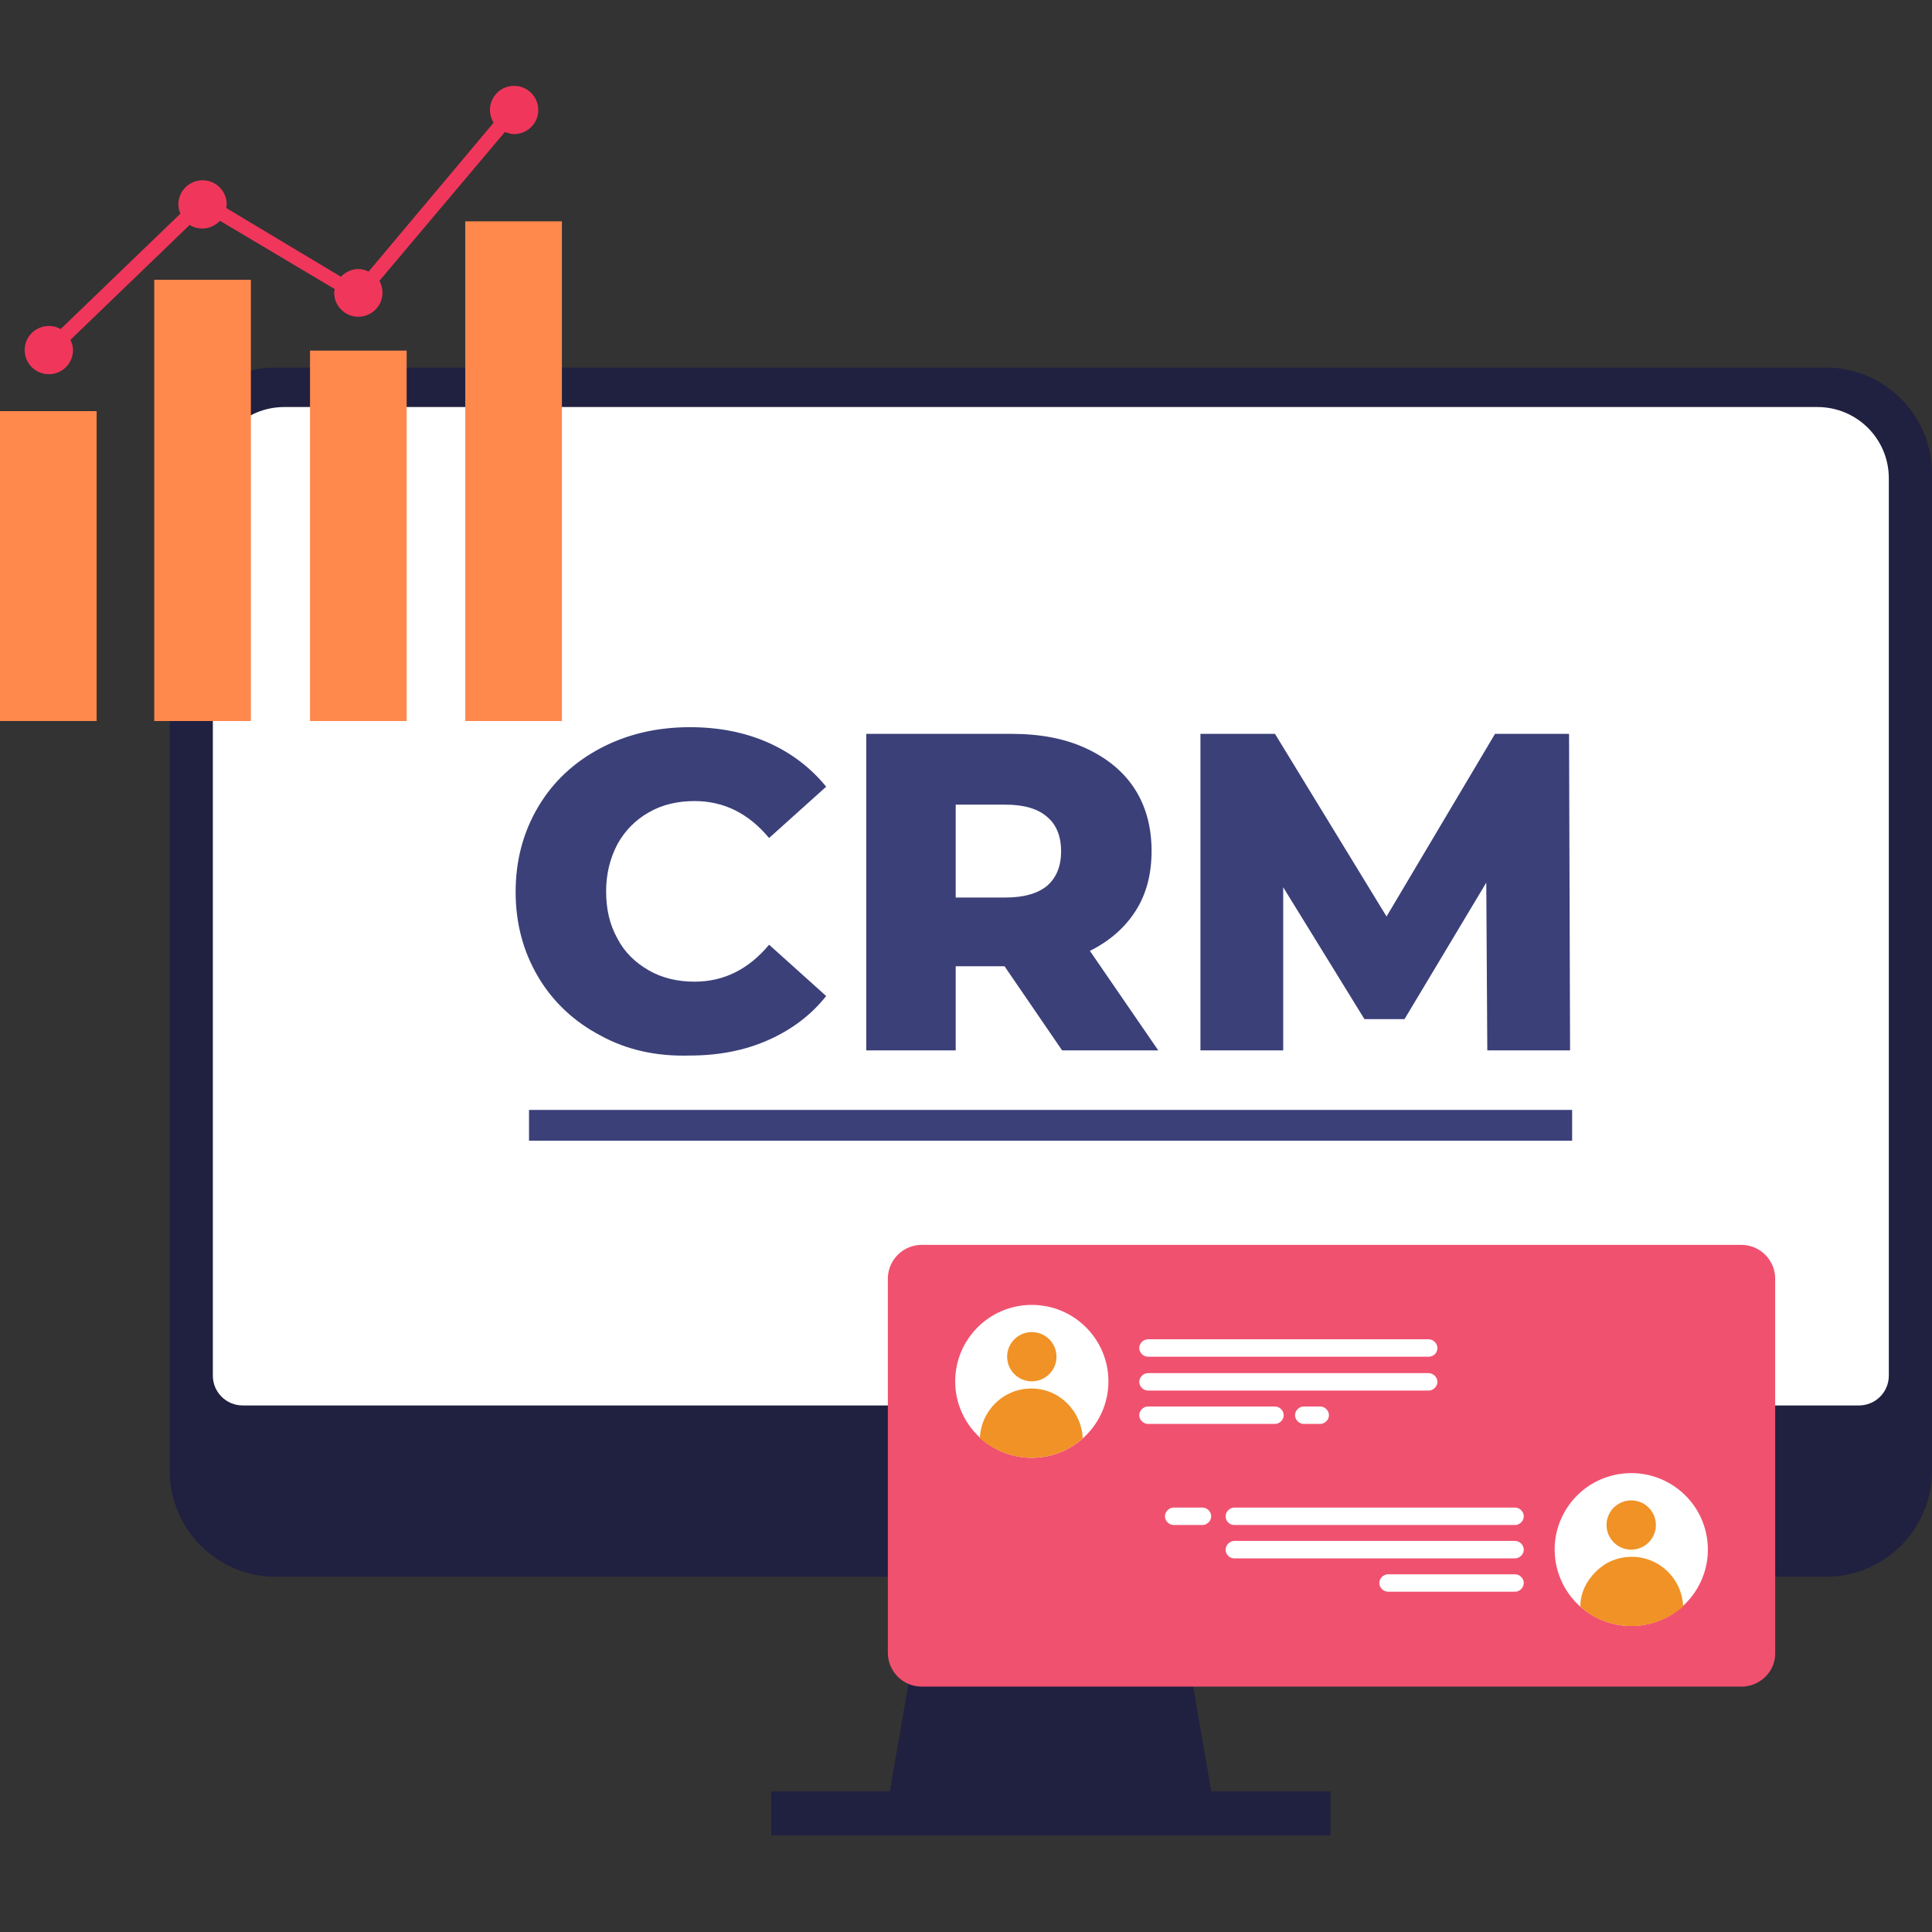 <svg width="180" height="180" viewBox="0 0 180 180" fill="none" xmlns="http://www.w3.org/2000/svg">
<rect x="0" y="0" width="180" height="180" fill="#333333" stroke="none"/>
<g id="Frame" clip-path="url(#clip0_602_4053)">
<g id="Group">
<g id="XMLID_54_">
<path id="XMLID_62_" d="M170.086 146.908H25.721C20.213 146.908 15.807 142.463 15.807 137.013V44.137C15.807 38.64 20.261 34.242 25.721 34.242H170.086C175.594 34.242 180 38.688 180 44.137V137.013C180 142.511 175.546 146.908 170.086 146.908Z" fill="#202040"/>
<path id="XMLID_61_" d="M175.977 44.566V128.169C175.977 129.699 174.732 130.942 173.199 130.942H22.608C21.075 130.942 19.83 129.699 19.83 128.169V44.566C19.83 40.886 22.8 37.922 26.488 37.922H169.319C173.007 37.922 175.977 40.886 175.977 44.566Z" fill="white"/>
<path id="XMLID_60_" d="M113.566 171H82.193L85.498 151.927L86.361 146.908H109.399L110.261 151.927L113.566 171Z" fill="#202040"/>
<path id="XMLID_59_" d="M110.261 151.927H85.498L86.36 146.908H109.399L110.261 151.927Z" fill="#F7F7F7"/>
<path id="XMLID_58_" d="M123.96 166.889H71.848V171H123.96V166.889Z" fill="#202040"/>
<path id="XMLID_55_" d="M146.472 103.41H49.287V106.278H146.472V103.41Z" fill="#3B4079"/>
</g>
<g id="XMLID_19_">
<path id="XMLID_53_" d="M162.229 157.139H85.88C84.108 157.139 82.719 155.705 82.719 153.984V119.137C82.719 117.369 84.156 115.982 85.88 115.982H162.229C164.001 115.982 165.39 117.416 165.39 119.137V153.984C165.438 155.705 164.001 157.139 162.229 157.139Z" fill="#F0516F"/>
<g id="XMLID_31_">
<g id="XMLID_49_">
<path id="XMLID_52_" d="M96.131 135.819C100.072 135.819 103.268 132.63 103.268 128.697C103.268 124.763 100.072 121.574 96.131 121.574C92.189 121.574 88.994 124.763 88.994 128.697C88.994 132.63 92.189 135.819 96.131 135.819Z" fill="white"/>
<path id="XMLID_51_" d="M96.131 128.696C97.401 128.696 98.43 127.669 98.43 126.402C98.43 125.135 97.401 124.107 96.131 124.107C94.861 124.107 93.832 125.135 93.832 126.402C93.832 127.669 94.861 128.696 96.131 128.696Z" fill="#F09226"/>
<path id="XMLID_50_" d="M100.873 134.002C99.627 135.149 97.951 135.818 96.083 135.818C94.263 135.818 92.586 135.101 91.293 134.002C91.389 131.421 93.496 129.365 96.083 129.365C97.424 129.365 98.573 129.891 99.436 130.751C100.298 131.612 100.825 132.759 100.873 134.002Z" fill="#F09226"/>
</g>
<g id="XMLID_32_">
<path id="XMLID_48_" d="M133.107 126.403H106.955C106.524 126.403 106.141 126.02 106.141 125.59C106.141 125.16 106.524 124.777 106.955 124.777H133.107C133.538 124.777 133.921 125.16 133.921 125.59C133.921 126.068 133.538 126.403 133.107 126.403Z" fill="white"/>
<path id="XMLID_47_" d="M133.107 129.557H106.955C106.524 129.557 106.141 129.174 106.141 128.744C106.141 128.314 106.524 127.932 106.955 127.932H133.107C133.538 127.932 133.921 128.314 133.921 128.744C133.921 129.174 133.538 129.557 133.107 129.557Z" fill="white"/>
<path id="XMLID_39_" d="M118.786 132.664H106.955C106.524 132.664 106.141 132.282 106.141 131.852C106.141 131.421 106.524 131.039 106.955 131.039H118.786C119.217 131.039 119.6 131.421 119.6 131.852C119.6 132.282 119.217 132.664 118.786 132.664Z" fill="white"/>
<path id="XMLID_33_" d="M123.001 132.664H121.469C121.037 132.664 120.654 132.282 120.654 131.852C120.654 131.421 121.037 131.039 121.469 131.039H123.001C123.432 131.039 123.816 131.421 123.816 131.852C123.816 132.282 123.432 132.664 123.001 132.664Z" fill="white"/>
</g>
</g>
<g id="XMLID_21_">
<g id="XMLID_27_">
<path id="XMLID_30_" d="M153.127 151.398C157.018 150.766 159.658 147.107 159.025 143.224C158.392 139.342 154.725 136.707 150.835 137.339C146.945 137.97 144.304 141.63 144.937 145.512C145.57 149.395 149.237 152.03 153.127 151.398Z" fill="white"/>
<path id="XMLID_29_" d="M149.678 142.082C149.678 143.324 150.684 144.376 151.977 144.376C153.222 144.376 154.276 143.372 154.276 142.082C154.276 140.839 153.27 139.787 151.977 139.787C150.731 139.787 149.678 140.791 149.678 142.082Z" fill="#F09226"/>
<path id="XMLID_28_" d="M147.236 149.682C148.482 150.829 150.158 151.498 152.026 151.498C153.846 151.498 155.523 150.781 156.816 149.682C156.72 147.1 154.613 145.045 152.026 145.045C150.685 145.045 149.535 145.571 148.673 146.431C147.811 147.292 147.236 148.391 147.236 149.682Z" fill="#F09226"/>
</g>
<g id="XMLID_22_">
<path id="XMLID_26_" d="M115.002 142.082H141.154C141.585 142.082 141.968 141.7 141.968 141.27C141.968 140.839 141.585 140.457 141.154 140.457H115.002C114.571 140.457 114.188 140.839 114.188 141.27C114.188 141.7 114.523 142.082 115.002 142.082Z" fill="white"/>
<path id="XMLID_25_" d="M109.349 142.082H112.032C112.463 142.082 112.846 141.7 112.846 141.27C112.846 140.839 112.463 140.457 112.032 140.457H109.349C108.918 140.457 108.535 140.839 108.535 141.27C108.535 141.7 108.918 142.082 109.349 142.082Z" fill="white"/>
<path id="XMLID_24_" d="M115.002 145.19H141.154C141.585 145.19 141.968 144.807 141.968 144.377C141.968 143.947 141.585 143.564 141.154 143.564H115.002C114.571 143.564 114.188 143.947 114.188 144.377C114.188 144.807 114.523 145.19 115.002 145.19Z" fill="white"/>
<path id="XMLID_23_" d="M129.322 148.297H141.153C141.584 148.297 141.967 147.915 141.967 147.484C141.967 147.054 141.584 146.672 141.153 146.672H129.322C128.891 146.672 128.508 147.054 128.508 147.484C128.508 147.915 128.891 148.297 129.322 148.297Z" fill="white"/>
</g>
</g>
</g>
<g id="XMLID_12_">
<path id="XMLID_18_" d="M23.374 26.068H14.369V67.177H23.374V26.068Z" fill="#FF884D"/>
<path id="XMLID_17_" d="M37.888 32.666H28.883V67.178H37.888V32.666Z" fill="#FF884D"/>
<path id="XMLID_16_" d="M9.005 38.305H0V67.176H9.005V38.305Z" fill="#FF884D"/>
<path id="XMLID_14_" d="M52.352 20.619H43.348V67.177H52.352V20.619Z" fill="#FF884D"/>
<path id="XMLID_13_" d="M4.55 34.864C5.795 34.864 6.801 33.86 6.801 32.617C6.801 32.283 6.705 31.948 6.562 31.661L17.674 20.954C18.009 21.193 18.44 21.289 18.872 21.289C19.494 21.289 20.069 21.002 20.5 20.572L31.181 26.929C31.181 27.025 31.133 27.168 31.133 27.264C31.133 28.506 32.139 29.51 33.385 29.51C34.63 29.51 35.636 28.506 35.636 27.264C35.636 26.881 35.54 26.499 35.348 26.164L47.035 12.302C47.323 12.398 47.61 12.493 47.898 12.493C49.143 12.493 50.149 11.489 50.149 10.247C50.149 9.004 49.143 8 47.898 8C46.652 8 45.646 9.004 45.646 10.247C45.646 10.677 45.79 11.107 45.982 11.442L34.343 25.304C34.055 25.16 33.72 25.065 33.385 25.065C32.762 25.065 32.187 25.352 31.756 25.782L21.075 19.377C21.075 19.281 21.123 19.137 21.123 19.042C21.123 17.799 20.117 16.795 18.872 16.795C17.626 16.795 16.62 17.799 16.62 19.042C16.62 19.329 16.668 19.616 16.812 19.902L5.652 30.657C5.316 30.466 4.981 30.371 4.55 30.371C3.305 30.371 2.299 31.375 2.299 32.617C2.299 33.86 3.305 34.864 4.55 34.864Z" fill="#F0375B"/>
</g>
<g id="Group_2">
<g id="Group_3">
<path id="Vector" d="M55.944 96.478C53.501 95.188 51.538 93.371 50.148 91.029C48.76 88.687 48.041 86.058 48.041 83.094C48.041 80.13 48.76 77.501 50.148 75.159C51.538 72.817 53.501 71 55.944 69.71C58.387 68.419 61.165 67.75 64.278 67.75C66.961 67.75 69.403 68.228 71.559 69.184C73.714 70.14 75.534 71.526 76.971 73.295L71.655 78.075C69.739 75.781 67.44 74.633 64.71 74.633C63.129 74.633 61.692 74.968 60.447 75.685C59.201 76.402 58.243 77.358 57.525 78.648C56.854 79.939 56.471 81.373 56.471 83.046C56.471 84.719 56.806 86.153 57.525 87.444C58.195 88.734 59.201 89.691 60.447 90.407C61.692 91.124 63.129 91.459 64.71 91.459C67.44 91.459 69.739 90.312 71.655 88.017L76.971 92.797C75.534 94.614 73.714 95.952 71.559 96.908C69.403 97.864 66.961 98.342 64.278 98.342C61.165 98.438 58.387 97.817 55.944 96.478Z" fill="#3B4079"/>
<path id="Vector_2" d="M93.591 90.025H89.041V97.864H80.707V68.371H94.214C96.897 68.371 99.196 68.801 101.159 69.71C103.123 70.618 104.656 71.861 105.71 73.486C106.763 75.111 107.29 77.071 107.29 79.27C107.29 81.421 106.811 83.285 105.805 84.862C104.8 86.44 103.363 87.683 101.543 88.591L107.913 97.864H98.956L93.591 90.025ZM97.567 76.115C96.705 75.35 95.412 74.968 93.687 74.968H89.041V83.62H93.687C95.412 83.62 96.705 83.237 97.567 82.52C98.429 81.755 98.86 80.704 98.86 79.317C98.86 77.931 98.429 76.832 97.567 76.115Z" fill="#3B4079"/>
<path id="Vector_3" d="M138.569 97.864L138.473 82.233L130.857 94.948H127.121L119.553 82.663V97.864H111.842V68.371H118.787L129.181 85.388L139.287 68.371H146.185L146.28 97.864H138.569Z" fill="#3B4079"/>
</g>
</g>
</g>
</g>
<defs>
<clipPath id="clip0_602_4053">
<rect width="180" height="180" fill="white"/>
</clipPath>
</defs>
</svg>
